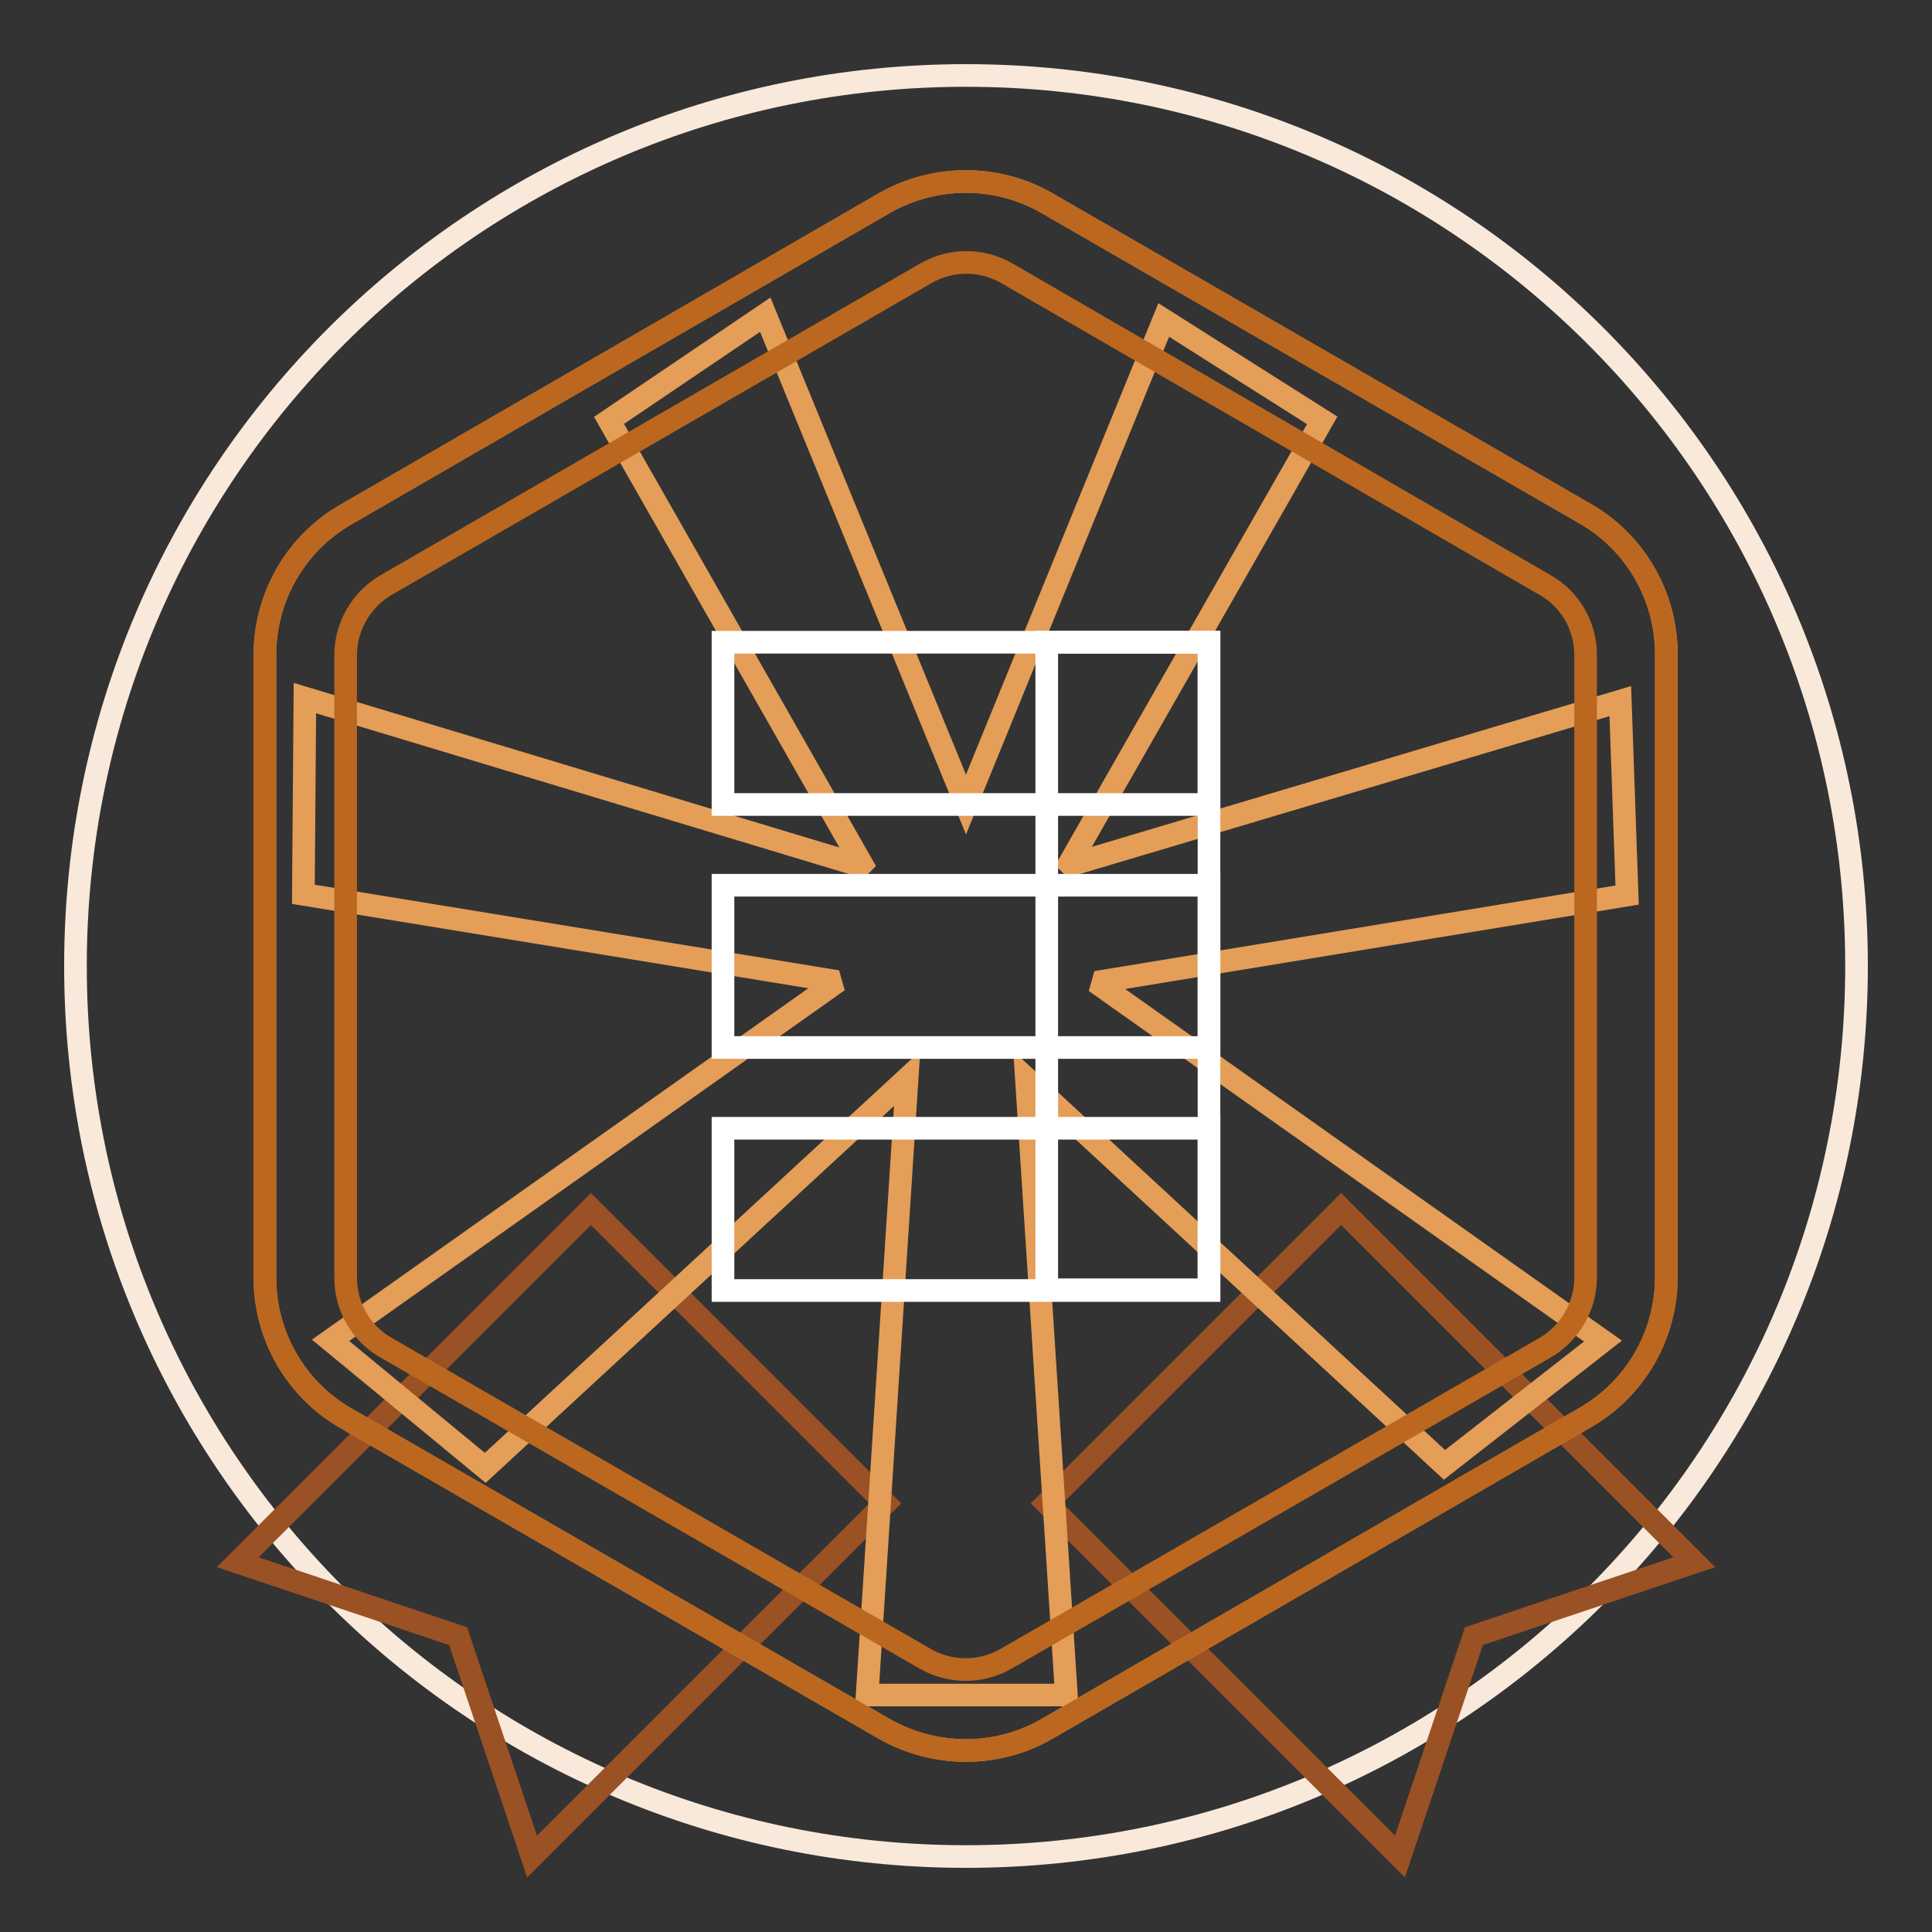 <?xml version="1.0" encoding="utf-8"?>
<!-- Svg Vector Icons : http://www.onlinewebfonts.com/icon -->
<!DOCTYPE svg PUBLIC "-//W3C//DTD SVG 1.1//EN" "http://www.w3.org/Graphics/SVG/1.1/DTD/svg11.dtd">
<svg version="1.1" xmlns="http://www.w3.org/2000/svg" xmlns:xlink="http://www.w3.org/1999/xlink" x="0px" y="0px" viewBox="0 0 256 256" enable-background="new 0 0 256 256" xml:space="preserve">
<rect x="0" y="0" width="256" height="256" fill="#333333" stroke="none"/>
<g> <path stroke-width="3" fill-opacity="0" stroke="#f8e9da"  d="M10,128c0,65.2,52.8,118,118,118c65.2,0,118-52.8,118-118c0-65.2-52.8-118-118-118C62.8,10,10,62.8,10,128 L10,128L10,128z"/> <path stroke-width="3" fill-opacity="0" stroke="#9a5124"  d="M78.3,160.2l39,39L70.5,246l-9.8-29.2L31.5,207L78.3,160.2z M177.7,160.2l46.8,46.8l-29.2,9.8l-9.8,29.2 l-46.8-46.8L177.7,160.2z"/> <path stroke-width="3" fill-opacity="0" stroke="#da914a"  d="M138.7,26.9l71.4,41.2c6.6,3.8,10.7,10.9,10.7,18.6v82.5c0,7.7-4.1,14.8-10.7,18.6l-71.4,41.3 c-6.6,3.8-14.8,3.8-21.5,0l-71.4-41.2c-6.6-3.8-10.7-10.9-10.7-18.6V86.8c0-7.7,4.1-14.8,10.7-18.6l71.4-41.3 C123.9,23.1,132.1,23.1,138.7,26.9z"/> <path stroke-width="3" fill-opacity="0" stroke="#e49e57"  d="M141.9,114.6l-0.2-0.2l33.5-58.7l-21-13.3L128,106.6l-26.6-64.9l-20.7,14l33.5,58.8l-0.2,0.2L40.4,92.5 l-0.2,26l69.8,11.4l0.2,0.7l-66.4,47l20.5,16.9l55.9-51.6l-5.3,81.7h26.4l-5.3-81.7l55.4,51.2l21-16.4l-66.4-47l0.2-0.7l69.4-11.4 l-0.9-25.7L141.9,114.6z"/> <path stroke-width="3" fill-opacity="0" stroke="#ffffff"  d="M138.7,85.1h21.5v85.8h-21.5V85.1z"/> <path stroke-width="3" fill-opacity="0" stroke="#ffffff"  d="M160.2,85.1v21.5H95.8V85.1H160.2z M160.2,149.5v21.5H95.8v-21.5H160.2z M160.2,117.3v21.5H95.8v-21.5 H160.2z"/> <path stroke-width="3" fill-opacity="0" stroke="#bb671f"  d="M133.4,36.2c-3.3-1.9-7.4-1.9-10.7,0L51.2,77.5c-3.3,1.9-5.4,5.5-5.4,9.3v82.5c0,3.8,2,7.4,5.4,9.3 l71.4,41.2c3.3,1.9,7.4,1.9,10.7,0l71.4-41.2c3.3-1.9,5.4-5.5,5.4-9.3V86.8c0-3.8-2-7.4-5.4-9.3L133.4,36.2z M138.7,26.9l71.4,41.2 c6.6,3.8,10.7,10.9,10.7,18.6v82.5c0,7.7-4.1,14.8-10.7,18.6l-71.4,41.3c-6.6,3.8-14.8,3.8-21.5,0l-71.4-41.2 c-6.6-3.8-10.7-10.9-10.7-18.6V86.8c0-7.7,4.1-14.8,10.7-18.6l71.4-41.3C123.9,23.1,132.1,23.1,138.7,26.9L138.7,26.9z"/></g>
</svg>
